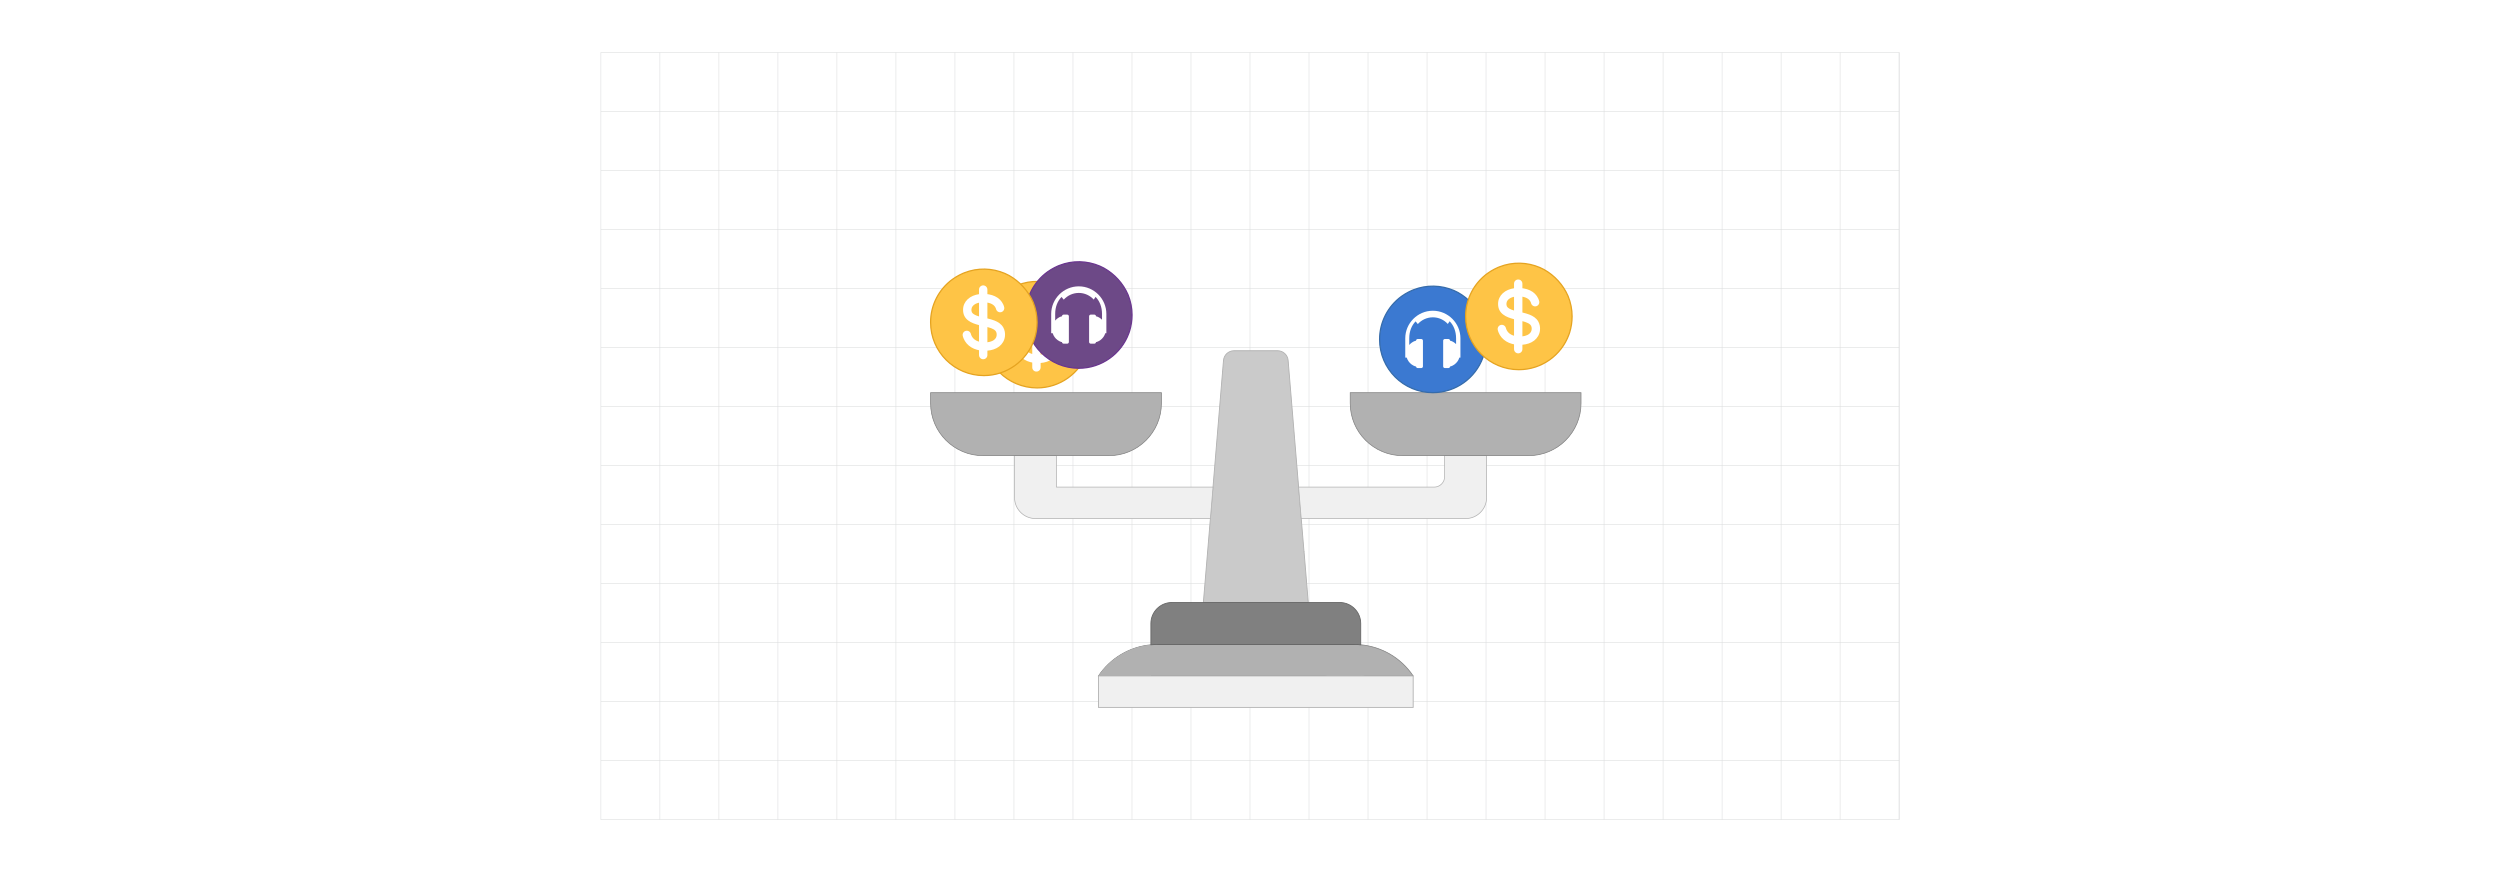 <?xml version="1.0" encoding="UTF-8"?><svg id="Layer_1" xmlns="http://www.w3.org/2000/svg" xmlns:xlink="http://www.w3.org/1999/xlink" viewBox="0 0 860 300"><defs><filter id="drop-shadow-8" filterUnits="userSpaceOnUse"><feOffset dx="2" dy="2"/><feGaussianBlur result="blur" stdDeviation="3"/><feFlood flood-color="#333" flood-opacity=".08"/><feComposite in2="blur" operator="in"/><feComposite in="SourceGraphic"/></filter><filter id="drop-shadow-9" filterUnits="userSpaceOnUse"><feOffset dx="2" dy="2"/><feGaussianBlur result="blur-2" stdDeviation="3"/><feFlood flood-color="#333" flood-opacity=".08"/><feComposite in2="blur-2" operator="in"/><feComposite in="SourceGraphic"/></filter><filter id="drop-shadow-10" filterUnits="userSpaceOnUse"><feOffset dx="2" dy="2"/><feGaussianBlur result="blur-3" stdDeviation="3"/><feFlood flood-color="#333" flood-opacity=".08"/><feComposite in2="blur-3" operator="in"/><feComposite in="SourceGraphic"/></filter><filter id="drop-shadow-11" filterUnits="userSpaceOnUse"><feOffset dx="2" dy="2"/><feGaussianBlur result="blur-4" stdDeviation="3"/><feFlood flood-color="#333" flood-opacity=".08"/><feComposite in2="blur-4" operator="in"/><feComposite in="SourceGraphic"/></filter><filter id="drop-shadow-12" filterUnits="userSpaceOnUse"><feOffset dx="2" dy="2"/><feGaussianBlur result="blur-5" stdDeviation="3"/><feFlood flood-color="#333" flood-opacity=".08"/><feComposite in2="blur-5" operator="in"/><feComposite in="SourceGraphic"/></filter><filter id="drop-shadow-13" filterUnits="userSpaceOnUse"><feOffset dx="2" dy="2"/><feGaussianBlur result="blur-6" stdDeviation="3"/><feFlood flood-color="#333" flood-opacity=".08"/><feComposite in2="blur-6" operator="in"/><feComposite in="SourceGraphic"/></filter></defs><rect y="0" width="860" height="300" rx="5" ry="5" fill="#fff" stroke-width="0"/><rect x="206.702" y="18.05" width="446.596" height="263.9" fill="none" stroke="#dbdcdd" stroke-miterlimit="10" stroke-width=".187"/><polyline points="653.298 261.65 632.997 261.65 612.703 261.65 592.402 261.65 572.101 261.65 551.799 261.65 531.498 261.65 511.197 261.65 490.904 261.65 470.602 261.65 450.301 261.65 430 261.65 409.699 261.65 389.405 261.65 369.104 261.65 348.803 261.65 328.502 261.65 308.2 261.65 287.899 261.65 267.606 261.65 247.304 261.65 227.003 261.65 206.702 261.65" fill="none" stroke="#dbdcdd" stroke-miterlimit="10" stroke-width=".187"/><polyline points="653.298 241.348 632.997 241.348 612.703 241.348 592.402 241.348 572.101 241.348 551.799 241.348 531.498 241.348 511.197 241.348 490.904 241.348 470.602 241.348 450.301 241.348 430 241.348 409.699 241.348 389.405 241.348 369.104 241.348 348.803 241.348 328.502 241.348 308.2 241.348 287.899 241.348 267.606 241.348 247.304 241.348 227.003 241.348 206.702 241.348" fill="none" stroke="#dbdcdd" stroke-miterlimit="10" stroke-width=".187"/><polyline points="653.298 221.047 632.997 221.047 612.703 221.047 592.402 221.047 572.101 221.047 551.799 221.047 531.498 221.047 511.197 221.047 490.904 221.047 470.602 221.047 450.301 221.047 430 221.047 409.699 221.047 389.405 221.047 369.104 221.047 348.803 221.047 328.502 221.047 308.2 221.047 287.899 221.047 267.606 221.047 247.304 221.047 227.003 221.047 206.702 221.047" fill="none" stroke="#dbdcdd" stroke-miterlimit="10" stroke-width=".187"/><polyline points="653.298 200.746 632.997 200.746 612.703 200.746 592.402 200.746 572.101 200.746 551.799 200.746 531.498 200.746 511.197 200.746 490.904 200.746 470.602 200.746 450.301 200.746 430 200.746 409.699 200.746 389.405 200.746 369.104 200.746 348.803 200.746 328.502 200.746 308.2 200.746 287.899 200.746 267.606 200.746 247.304 200.746 227.003 200.746 206.702 200.746" fill="none" stroke="#dbdcdd" stroke-miterlimit="10" stroke-width=".187"/><polyline points="653.298 180.452 632.997 180.452 612.703 180.452 592.402 180.452 572.101 180.452 551.799 180.452 531.498 180.452 511.197 180.452 490.904 180.452 470.602 180.452 450.301 180.452 430 180.452 409.699 180.452 389.405 180.452 369.104 180.452 348.803 180.452 328.502 180.452 308.2 180.452 287.899 180.452 267.606 180.452 247.304 180.452 227.003 180.452 206.702 180.452" fill="none" stroke="#dbdcdd" stroke-miterlimit="10" stroke-width=".187"/><polyline points="653.298 160.151 632.997 160.151 612.703 160.151 592.402 160.151 572.101 160.151 551.799 160.151 531.498 160.151 511.197 160.151 490.904 160.151 470.602 160.151 450.301 160.151 430 160.151 409.699 160.151 389.405 160.151 369.104 160.151 348.803 160.151 328.502 160.151 308.2 160.151 287.899 160.151 267.606 160.151 247.304 160.151 227.003 160.151 206.702 160.151" fill="none" stroke="#dbdcdd" stroke-miterlimit="10" stroke-width=".187"/><polyline points="653.298 139.85 632.997 139.85 612.703 139.85 592.402 139.85 572.101 139.85 551.799 139.85 531.498 139.85 511.197 139.85 490.904 139.85 470.602 139.85 450.301 139.85 430 139.85 409.699 139.85 389.405 139.85 369.104 139.85 348.803 139.85 328.502 139.85 308.2 139.85 287.899 139.85 267.606 139.85 247.304 139.85 227.003 139.85 206.702 139.85" fill="none" stroke="#dbdcdd" stroke-miterlimit="10" stroke-width=".187"/><polyline points="653.298 119.549 632.997 119.549 612.703 119.549 592.402 119.549 572.101 119.549 551.799 119.549 531.498 119.549 511.197 119.549 490.904 119.549 470.602 119.549 450.301 119.549 430 119.549 409.699 119.549 389.405 119.549 369.104 119.549 348.803 119.549 328.502 119.549 308.2 119.549 287.899 119.549 267.606 119.549 247.304 119.549 227.003 119.549 206.702 119.549" fill="none" stroke="#dbdcdd" stroke-miterlimit="10" stroke-width=".187"/><polyline points="653.298 99.248 632.997 99.248 612.703 99.248 592.402 99.248 572.101 99.248 551.799 99.248 531.498 99.248 511.197 99.248 490.904 99.248 470.602 99.248 450.301 99.248 430 99.248 409.699 99.248 389.405 99.248 369.104 99.248 348.803 99.248 328.502 99.248 308.2 99.248 287.899 99.248 267.606 99.248 247.304 99.248 227.003 99.248 206.702 99.248" fill="none" stroke="#dbdcdd" stroke-miterlimit="10" stroke-width=".187"/><polyline points="653.298 78.947 632.997 78.947 612.703 78.947 592.402 78.947 572.101 78.947 551.799 78.947 531.498 78.947 511.197 78.947 490.904 78.947 470.602 78.947 450.301 78.947 430 78.947 409.699 78.947 389.405 78.947 369.104 78.947 348.803 78.947 328.502 78.947 308.2 78.947 287.899 78.947 267.606 78.947 247.304 78.947 227.003 78.947 206.702 78.947" fill="none" stroke="#dbdcdd" stroke-miterlimit="10" stroke-width=".187"/><polyline points="653.298 58.653 632.997 58.653 612.703 58.653 592.402 58.653 572.101 58.653 551.799 58.653 531.498 58.653 511.197 58.653 490.904 58.653 470.602 58.653 450.301 58.653 430 58.653 409.699 58.653 389.405 58.653 369.104 58.653 348.803 58.653 328.502 58.653 308.2 58.653 287.899 58.653 267.606 58.653 247.304 58.653 227.003 58.653 206.702 58.653" fill="none" stroke="#dbdcdd" stroke-miterlimit="10" stroke-width=".187"/><polyline points="653.298 38.352 632.997 38.352 612.703 38.352 592.402 38.352 572.101 38.352 551.799 38.352 531.498 38.352 511.197 38.352 490.904 38.352 470.602 38.352 450.301 38.352 430 38.352 409.699 38.352 389.405 38.352 369.104 38.352 348.803 38.352 328.502 38.352 308.2 38.352 287.899 38.352 267.606 38.352 247.304 38.352 227.003 38.352 206.702 38.352" fill="none" stroke="#dbdcdd" stroke-miterlimit="10" stroke-width=".187"/><polyline points="653.298 281.951 653.298 261.65 653.298 241.348 653.298 221.047 653.298 200.754 653.298 200.746 653.298 180.452 653.298 160.151 653.298 139.85 653.298 119.549 653.298 99.248 653.298 78.954 653.298 78.947 653.298 58.653 653.298 38.352 653.298 18.051" fill="none" stroke="#dbdcdd" stroke-miterlimit="10" stroke-width=".187"/><polyline points="632.994 18.049 632.994 38.35 632.994 58.652 632.994 78.953 632.994 99.246 632.994 119.548 632.994 139.849 632.994 160.15 632.994 180.451 632.994 200.752 632.994 221.046 632.994 241.347 632.994 261.648 632.994 281.949" fill="none" stroke="#dbdcdd" stroke-miterlimit="10" stroke-width=".187"/><polyline points="612.7 18.049 612.7 38.35 612.7 58.652 612.7 78.953 612.7 99.246 612.7 119.548 612.7 139.849 612.7 160.15 612.7 180.451 612.7 200.752 612.7 221.046 612.7 241.347 612.7 261.648 612.7 281.949" fill="none" stroke="#dbdcdd" stroke-miterlimit="10" stroke-width=".187"/><polyline points="592.399 18.049 592.399 38.35 592.399 58.652 592.399 78.953 592.399 99.246 592.399 119.548 592.399 139.849 592.399 160.15 592.399 180.451 592.399 200.752 592.399 221.046 592.399 241.347 592.399 261.648 592.399 281.949" fill="none" stroke="#dbdcdd" stroke-miterlimit="10" stroke-width=".187"/><polyline points="572.098 18.049 572.098 38.35 572.098 58.652 572.098 78.953 572.098 99.246 572.098 119.548 572.098 139.849 572.098 160.15 572.098 180.451 572.098 200.752 572.098 221.046 572.098 241.347 572.098 261.648 572.098 281.949" fill="none" stroke="#dbdcdd" stroke-miterlimit="10" stroke-width=".187"/><polyline points="551.797 18.049 551.797 38.35 551.797 58.652 551.797 78.953 551.797 99.246 551.797 119.548 551.797 139.849 551.797 160.15 551.797 180.451 551.797 200.752 551.797 221.046 551.797 241.347 551.797 261.648 551.797 281.949" fill="none" stroke="#dbdcdd" stroke-miterlimit="10" stroke-width=".187"/><polyline points="531.495 18.049 531.495 38.35 531.495 58.652 531.495 78.953 531.495 99.246 531.495 119.548 531.495 139.849 531.495 160.15 531.495 180.451 531.495 200.752 531.495 221.046 531.495 241.347 531.495 261.648 531.495 281.949" fill="none" stroke="#dbdcdd" stroke-miterlimit="10" stroke-width=".187"/><polyline points="511.194 18.049 511.194 38.35 511.194 58.652 511.194 78.953 511.194 99.246 511.194 119.548 511.194 139.849 511.194 160.15 511.194 180.451 511.194 200.752 511.194 221.046 511.194 241.347 511.194 261.648 511.194 281.949" fill="none" stroke="#dbdcdd" stroke-miterlimit="10" stroke-width=".187"/><polyline points="490.901 18.049 490.901 38.35 490.901 58.652 490.901 78.953 490.901 99.246 490.901 119.548 490.901 139.849 490.901 160.15 490.901 180.451 490.901 200.752 490.901 221.046 490.901 241.347 490.901 261.648 490.901 281.949" fill="none" stroke="#dbdcdd" stroke-miterlimit="10" stroke-width=".187"/><polyline points="470.599 18.049 470.599 38.35 470.599 58.652 470.599 78.953 470.599 99.246 470.599 119.548 470.599 139.849 470.599 160.15 470.599 180.451 470.599 200.752 470.599 221.046 470.599 241.347 470.599 261.648 470.599 281.949" fill="none" stroke="#dbdcdd" stroke-miterlimit="10" stroke-width=".187"/><polyline points="450.298 18.049 450.298 38.35 450.298 58.652 450.298 78.953 450.298 99.246 450.298 119.548 450.298 139.849 450.298 160.15 450.298 180.451 450.298 200.752 450.298 221.046 450.298 241.347 450.298 261.648 450.298 281.949" fill="none" stroke="#dbdcdd" stroke-miterlimit="10" stroke-width=".187"/><polyline points="429.997 18.049 429.997 38.35 429.997 58.652 429.997 78.953 429.997 99.246 429.997 119.548 429.997 139.849 429.997 160.15 429.997 180.451 429.997 200.752 429.997 221.046 429.997 241.347 429.997 261.648 429.997 281.949" fill="none" stroke="#dbdcdd" stroke-miterlimit="10" stroke-width=".187"/><polyline points="409.696 18.049 409.696 38.35 409.696 58.652 409.696 78.953 409.696 99.246 409.696 119.548 409.696 139.849 409.696 160.15 409.696 180.451 409.696 200.752 409.696 221.046 409.696 241.347 409.696 261.648 409.696 281.949" fill="none" stroke="#dbdcdd" stroke-miterlimit="10" stroke-width=".187"/><polyline points="389.402 18.049 389.402 38.35 389.402 58.652 389.402 78.953 389.402 99.246 389.402 119.548 389.402 139.849 389.402 160.15 389.402 180.451 389.402 200.752 389.402 221.046 389.402 241.347 389.402 261.648 389.402 281.949" fill="none" stroke="#dbdcdd" stroke-miterlimit="10" stroke-width=".187"/><polyline points="369.101 18.049 369.101 38.35 369.101 58.652 369.101 78.953 369.101 99.246 369.101 119.548 369.101 139.849 369.101 160.15 369.101 180.451 369.101 200.752 369.101 221.046 369.101 241.347 369.101 261.648 369.101 281.949" fill="none" stroke="#dbdcdd" stroke-miterlimit="10" stroke-width=".187"/><polyline points="348.8 18.049 348.8 38.35 348.8 58.652 348.8 78.953 348.8 99.246 348.8 119.548 348.8 139.849 348.8 160.15 348.8 180.451 348.8 200.752 348.8 221.046 348.8 241.347 348.8 261.648 348.8 281.949" fill="none" stroke="#dbdcdd" stroke-miterlimit="10" stroke-width=".187"/><polyline points="328.499 18.049 328.499 38.35 328.499 58.652 328.499 78.953 328.499 99.246 328.499 119.548 328.499 139.849 328.499 160.15 328.499 180.451 328.499 200.752 328.499 221.046 328.499 241.347 328.499 261.648 328.499 281.949" fill="none" stroke="#dbdcdd" stroke-miterlimit="10" stroke-width=".187"/><polyline points="308.197 18.049 308.197 38.35 308.197 58.652 308.197 78.953 308.197 99.246 308.197 119.548 308.197 139.849 308.197 160.15 308.197 180.451 308.197 200.752 308.197 221.046 308.197 241.347 308.197 261.648 308.197 281.949" fill="none" stroke="#dbdcdd" stroke-miterlimit="10" stroke-width=".187"/><polyline points="287.896 18.049 287.896 38.35 287.896 58.652 287.896 78.953 287.896 99.246 287.896 119.548 287.896 139.849 287.896 160.15 287.896 180.451 287.896 200.752 287.896 221.046 287.896 241.347 287.896 261.648 287.896 281.949" fill="none" stroke="#dbdcdd" stroke-miterlimit="10" stroke-width=".187"/><polyline points="267.603 18.049 267.603 38.35 267.603 58.652 267.603 78.953 267.603 99.246 267.603 119.548 267.603 139.849 267.603 160.15 267.603 180.451 267.603 200.752 267.603 221.046 267.603 241.347 267.603 261.648 267.603 281.949" fill="none" stroke="#dbdcdd" stroke-miterlimit="10" stroke-width=".187"/><polyline points="247.302 18.049 247.302 38.35 247.302 58.652 247.302 78.953 247.302 99.246 247.302 119.548 247.302 139.849 247.302 160.15 247.302 180.451 247.302 200.752 247.302 221.046 247.302 241.347 247.302 261.648 247.302 281.949" fill="none" stroke="#dbdcdd" stroke-miterlimit="10" stroke-width=".187"/><polyline points="227 18.049 227 38.35 227 58.652 227 78.953 227 99.246 227 119.548 227 139.849 227 160.15 227 180.451 227 200.752 227 221.046 227 241.347 227 261.648 227 281.949" fill="none" stroke="#dbdcdd" stroke-miterlimit="10" stroke-width=".187"/><g id="_11-Balance" filter="url(#drop-shadow-8)"><path d="M396.114,219.696h67.771c.735-.001,1.47.035,2.201.108,7.324.665,13.956,4.604,18.043,10.718h-108.261c4.087-6.114,10.719-10.053,18.043-10.718.732-.073,1.466-.109,2.201-.108Z" fill="#b1b1b1" stroke="gray" stroke-miterlimit="10" stroke-width=".25"/><path d="M446.6,187.813c-.005.009-.011.017-.016.026l-.959-11.447-.902-10.826-3.609-43.593c-.167-1.872-1.73-3.309-3.609-3.32h-15.012c-1.879.011-3.441,1.449-3.609,3.32l-3.609,43.593-.902,10.826-2.418,28.87h36.087l-1.444-17.448Z" fill="#cacaca" stroke="#b1b1b1" stroke-miterlimit="10" stroke-width=".303"/><polygon points="393.913 230.522 375.87 230.522 375.87 241.348 484.13 241.348 484.13 237.74 484.13 230.522 393.913 230.522" fill="#f0f0f0" stroke="#b1b1b1" stroke-miterlimit="10" stroke-width=".303"/><path d="M404.739,219.696h-8.625c-.735-.001-1.47.035-2.201.108-7.324.665-13.956,4.604-18.043,10.718h18.043c-.125-5.854,4.52-10.701,10.374-10.826.151-.003.302-.003.452,0Z" fill="#b1b1b1" stroke-width="0"/><path d="M455.261,223.305h10.826c1.993,0,3.609,1.616,3.609,3.609h0c0,1.993-1.616,3.609-3.609,3.609h-10.826c-1.993,0-3.609-1.616-3.609-3.609h0c0-1.993,1.616-3.609,3.609-3.609Z" fill="#b1b1b1" stroke-width="0"/><path d="M408.348,165.566h-46.913v-10.826h-14.435v14.435c.012,3.981,3.236,7.205,7.217,7.217h60.157l.902-10.826h-6.929Z" fill="#f0f0f0" stroke="#b1b1b1" stroke-miterlimit="10" stroke-width=".25"/><path d="M494.956,154.74v7.217c0,1.993-1.616,3.609-3.609,3.609h-46.624l.902,10.826h56.548c3.981-.012,7.205-3.236,7.217-7.217v-14.435h-14.435Z" fill="#f0f0f0" stroke="#b1b1b1" stroke-miterlimit="10" stroke-width=".25"/><path d="M332.565,133.088h-14.435v3.609c0,9.965,8.078,18.044,18.044,18.044h43.304c9.965,0,18.044-8.078,18.044-18.044v-3.609h-64.956Z" fill="#b1b1b1" stroke="gray" stroke-miterlimit="10" stroke-width=".25"/><path d="M476.913,133.088h-14.435v3.609c0,9.965,8.078,18.044,18.044,18.044h43.304c9.965,0,18.044-8.078,18.044-18.044v-3.609h-64.957Z" fill="#b1b1b1" stroke="gray" stroke-miterlimit="10" stroke-width=".25"/><path d="M458.869,205.262h-57.739c-3.981.012-7.205,3.236-7.217,7.217v7.326c.731-.073,1.466-.109,2.201-.108h67.771c.735-.001,1.47.035,2.201.108v-7.326c-.012-3.981-3.236-7.205-7.218-7.217Z" fill="gray" stroke="#666" stroke-miterlimit="10" stroke-width=".303"/></g><g filter="url(#drop-shadow-9)"><path d="M373.065,113.106c0,1.892-.285,3.723-.814,5.453-.082.285-.183.57-.285.834-2.564,7.019-9.298,12.024-17.192,12.045-10.132,0-18.332-8.179-18.332-18.291-.02-5.88,2.808-11.414,7.569-14.853.387-.285.793-.549,1.2-.793.387-.244.793-.468,1.2-.671.387-.203.794-.407,1.201-.57.142-.081.305-.142.468-.183,4.537-1.79,9.522-1.648,13.896.224.488.203.957.427,1.424.692,3.642,2.035,6.592,5.27,8.26,9.095.02.041.02.061.041.102.895,2.177,1.363,4.537,1.363,6.918Z" fill="#fec446" stroke="#e5a320" stroke-miterlimit="10" stroke-width=".441"/><path d="M358.881,118.474c-.008.015-.016.028-.021.038.005-.009.012-.022.021-.038ZM362.015,117.942c-.15,1.385-.885,2.639-1.983,3.49-1.159.899-2.613,1.317-4.058,1.434v1.531c0,.41-.179.806-.486,1.077-.422.373-1.042.465-1.553.229-.506-.232-.838-.751-.838-1.306v-1.674c-.248-.047-.494-.103-.737-.17-1.35-.371-2.603-1.094-3.518-2.164-.456-.533-.828-1.138-1.084-1.792-.067-.171-.127-.345-.179-.52-.048-.159-.097-.321-.114-.486-.028-.279.027-.562.156-.811.267-.51.828-.818,1.402-.766.565.05,1.059.442,1.237.98.055.166.092.336.153.5.061.163.135.321.222.471.171.297.385.571.631.809.508.489,1.155.807,1.83.997v-5.69c-1.319-.342-2.681-.782-3.771-1.629-.529-.412-.979-.924-1.273-1.53-.31-.639-.439-1.351-.444-2.059-.005-.718.131-1.431.431-2.085.281-.613.684-1.163,1.18-1.619,1.059-.975,2.466-1.519,3.877-1.718v-1.59c0-.41.179-.806.486-1.077.421-.373,1.04-.465,1.553-.229.505.232.837.75.837,1.306v1.581c.188.023.375.052.562.086,1.386.251,2.741.823,3.755,1.822.479.473.873,1.037,1.149,1.652.077.172.144.347.203.526.055.167.11.339.136.513.042.277-.001.565-.12.819-.244.521-.79.853-1.365.828-.565-.025-1.077-.393-1.279-.921-.06-.157-.091-.323-.152-.48-.062-.158-.143-.309-.235-.453-.18-.278-.413-.516-.679-.713-.577-.425-1.275-.647-1.974-.771v5.445c.83.199,1.661.416,2.456.73,1.202.474,2.341,1.201,2.997,2.347-.101-.178-.201-.352.004.006.2.352.105.185.004.008.522.92.693,2.02.58,3.066h0ZM358.923,118.399c-.007.012-.014.025-.021.038.009-.015.015-.027.021-.038ZM350.836,107.657c-.188.275-.306.587-.339.92-.033.332-.015.703.112,1.016.12.299.372.519.633.697.291.199.613.354.941.485.274.111.583.216.915.318v-4.732c-.84.179-1.759.562-2.262,1.297h0ZM358.896,118.447c.002-.004.003-.006.005-.01-.002.004-.004.007-.005.01ZM358.73,116.017c-.218-.239-.494-.418-.78-.567-.621-.324-1.301-.521-1.976-.699v5.23c1.095-.124,2.353-.521,2.928-1.544.275-.488.329-1.089.218-1.632-.06-.295-.186-.565-.39-.788h0Z" fill="#fff" fill-rule="evenodd" stroke-width="0"/></g><g filter="url(#drop-shadow-10)"><path d="M387.413,106.341c0,1.892-.285,3.723-.814,5.453-.082.285-.183.57-.285.834-2.564,7.019-9.298,12.024-17.192,12.045-10.132,0-18.332-8.179-18.332-18.291-.02-5.88,2.808-11.414,7.569-14.853.387-.285.793-.549,1.2-.793.387-.244.793-.468,1.2-.671.387-.203.794-.407,1.201-.57.142-.081.305-.142.468-.183,4.537-1.79,9.522-1.648,13.896.224.488.203.957.427,1.424.692,3.642,2.035,6.592,5.27,8.26,9.095.02.041.02.061.041.102.895,2.177,1.363,4.537,1.363,6.918Z" fill="#6d4987" stroke="#69358e" stroke-miterlimit="10" stroke-width=".441"/><path d="M377.56,113.955c-.557.773-1.346,1.367-2.268,1.682-.042.019-.088.029-.135.029-.045,0-.09-.01-.132-.027v.01c0,.315-.257.571-.573.571h-1.232c-.315,0-.573-.257-.573-.571v-8.847c0-.315.257-.573.573-.573h1.232c.315,0,.573.257.573.573v.055c.042-.019.087-.029.132-.029.035,0,.071.006.103.016v.002c.7.233,1.325.629,1.833,1.141v-1.993c0-2.389-.801-4.434-2.216-5.873l-.627.936c-1.276-1.404-3.113-2.29-5.148-2.29-2.048,0-3.898.897-5.174,2.319l-.759-.927c-1.396,1.423-2.187,3.439-2.187,5.836v2.287c.546-.655,1.271-1.159,2.097-1.433v-.002c.034-.011.069-.018.103-.018.045,0,.091.01.132.027v-.055c0-.315.258-.573.573-.573h1.232c.315,0,.573.257.573.573v8.847c0,.315-.258.571-.573.571h-1.232c-.315,0-.573-.257-.573-.571v-.01c-.04.018-.085.027-.132.027-.048,0-.093-.011-.133-.029-.921-.315-1.711-.908-2.268-1.682-.292-.404-.52-.857-.669-1.343h-.501v-6.618c0-2.611,1.067-4.983,2.787-6.703,1.72-1.72,4.094-2.789,6.703-2.789,2.611,0,4.984,1.069,6.703,2.787,1.72,1.72,2.787,4.092,2.787,6.703v6.62h-.364c-.146.481-.374.937-.668,1.345h0Z" fill="#fff" stroke-width="0"/></g><g filter="url(#drop-shadow-11)"><path d="M509.212,114.733c0,1.892-.285,3.723-.814,5.453-.082.285-.183.57-.285.834-2.564,7.019-9.298,12.024-17.192,12.045-10.132,0-18.332-8.179-18.332-18.291-.02-5.88,2.808-11.414,7.569-14.853.387-.285.793-.549,1.2-.793.387-.244.793-.468,1.2-.671.387-.203.794-.407,1.201-.57.142-.081.305-.142.468-.183,4.537-1.79,9.522-1.648,13.896.224.488.203.957.427,1.424.692,3.642,2.035,6.592,5.27,8.26,9.095.02.041.02.061.041.102.895,2.177,1.363,4.537,1.363,6.918Z" fill="#3b79d1" stroke="#356baa" stroke-miterlimit="10" stroke-width=".441"/><path d="M499.359,122.346c-.557.773-1.346,1.367-2.268,1.682-.042.019-.088.029-.135.029-.045,0-.09-.01-.132-.027v.01c0,.315-.257.571-.573.571h-1.232c-.315,0-.573-.257-.573-.571v-8.847c0-.315.257-.573.573-.573h1.232c.315,0,.573.257.573.573v.055c.042-.019.087-.029.132-.029.035,0,.071.006.103.016v.002c.7.233,1.325.629,1.833,1.141v-1.993c0-2.389-.801-4.434-2.216-5.873l-.627.936c-1.276-1.404-3.113-2.29-5.148-2.29-2.048,0-3.898.897-5.174,2.319l-.759-.927c-1.396,1.423-2.187,3.439-2.187,5.836v2.287c.546-.655,1.271-1.159,2.097-1.433v-.002c.034-.011.069-.018.103-.018.045,0,.091.01.132.027v-.055c0-.315.258-.573.573-.573h1.232c.315,0,.573.257.573.573v8.847c0,.315-.258.571-.573.571h-1.232c-.315,0-.573-.257-.573-.571v-.01c-.04.018-.085.027-.132.027-.048,0-.093-.011-.133-.029-.921-.315-1.711-.908-2.268-1.682-.292-.404-.52-.857-.669-1.343h-.501v-6.618c0-2.611,1.067-4.983,2.787-6.703,1.72-1.72,4.094-2.789,6.703-2.789,2.611,0,4.984,1.069,6.703,2.787,1.72,1.72,2.787,4.092,2.787,6.703v6.62h-.364c-.146.481-.374.937-.668,1.345h0Z" fill="#fff" stroke-width="0"/></g><g filter="url(#drop-shadow-12)"><path d="M354.754,108.864c0,1.892-.285,3.723-.814,5.453-.082.285-.183.57-.285.834-2.564,7.019-9.298,12.024-17.192,12.045-10.132,0-18.332-8.179-18.332-18.291-.02-5.88,2.808-11.414,7.569-14.853.387-.285.793-.549,1.2-.793.387-.244.793-.468,1.2-.671.387-.203.794-.407,1.201-.57.142-.081.305-.142.468-.183,4.537-1.79,9.522-1.648,13.896.224.488.203.957.427,1.424.692,3.642,2.035,6.592,5.27,8.26,9.095.02.041.02.061.041.102.895,2.177,1.363,4.537,1.363,6.918Z" fill="#fec446" stroke="#e5a320" stroke-miterlimit="10" stroke-width=".441"/><path d="M340.569,114.232c-.008.015-.016.028-.021.038.005-.009.012-.022.021-.038ZM343.703,113.7c-.15,1.385-.885,2.639-1.983,3.49-1.159.899-2.613,1.317-4.058,1.434v1.531c0,.41-.179.806-.486,1.077-.422.373-1.042.465-1.553.229-.506-.232-.838-.751-.838-1.306v-1.674c-.248-.047-.494-.103-.737-.17-1.35-.371-2.603-1.094-3.518-2.164-.456-.533-.828-1.138-1.084-1.792-.067-.171-.127-.345-.179-.52-.048-.159-.097-.321-.114-.486-.028-.279.027-.562.156-.811.267-.51.828-.818,1.402-.766.565.05,1.059.442,1.237.98.055.166.092.336.153.5.061.163.135.321.222.471.171.297.385.571.631.809.508.489,1.155.807,1.83.997v-5.69c-1.319-.342-2.681-.782-3.771-1.629-.529-.412-.979-.924-1.273-1.53-.31-.639-.439-1.351-.444-2.059-.005-.718.131-1.431.431-2.085.281-.613.684-1.163,1.18-1.619,1.059-.975,2.466-1.519,3.877-1.718v-1.59c0-.41.179-.806.486-1.077.421-.373,1.04-.465,1.553-.229.505.232.837.75.837,1.306v1.581c.188.023.375.052.562.086,1.386.251,2.741.823,3.755,1.822.479.473.873,1.037,1.149,1.652.077.172.144.347.203.526.055.167.11.339.136.513.042.277-.001.565-.12.819-.244.521-.79.853-1.365.828-.565-.025-1.077-.393-1.279-.921-.06-.157-.091-.323-.152-.48-.062-.158-.143-.309-.235-.453-.18-.278-.413-.516-.679-.713-.577-.425-1.275-.647-1.974-.771v5.445c.83.199,1.661.416,2.456.73,1.202.474,2.341,1.201,2.997,2.347-.101-.178-.201-.352.004.006.2.352.105.185.004.008.522.92.693,2.02.58,3.066h0ZM340.612,114.157c-.007.012-.014.025-.021.038.009-.015.015-.027.021-.038ZM332.524,103.415c-.188.275-.306.587-.339.92-.033.332-.015.703.112,1.016.12.299.372.519.633.697.291.199.613.354.941.485.274.111.583.216.915.318v-4.732c-.84.179-1.759.562-2.262,1.297h0ZM340.585,114.205c.002-.004.003-.006.005-.01-.002.004-.004.007-.005.01ZM340.418,111.775c-.218-.239-.494-.418-.78-.567-.621-.324-1.301-.521-1.976-.699v5.23c1.095-.124,2.353-.521,2.928-1.544.275-.488.329-1.089.218-1.632-.06-.295-.186-.565-.39-.788h0Z" fill="#fff" fill-rule="evenodd" stroke-width="0"/></g><g filter="url(#drop-shadow-13)"><path d="M538.797,106.831c0,1.892-.285,3.723-.814,5.453-.082.285-.183.57-.285.834-2.564,7.019-9.298,12.024-17.192,12.045-10.132,0-18.332-8.179-18.332-18.291-.02-5.88,2.808-11.414,7.569-14.853.387-.285.793-.549,1.2-.793.387-.244.793-.468,1.2-.671.387-.203.794-.407,1.201-.57.142-.081.305-.142.468-.183,4.537-1.79,9.522-1.648,13.896.224.488.203.957.427,1.424.692,3.642,2.035,6.592,5.27,8.26,9.095.02.041.02.061.041.102.895,2.177,1.363,4.537,1.363,6.918Z" fill="#fec446" stroke="#e5a320" stroke-miterlimit="10" stroke-width=".441"/><path d="M524.613,112.2c-.008.015-.016.028-.021.038.005-.009.012-.022.021-.038ZM527.746,111.668c-.15,1.385-.885,2.639-1.983,3.49-1.159.899-2.613,1.317-4.058,1.434v1.531c0,.41-.179.806-.486,1.077-.422.373-1.042.465-1.553.229-.506-.232-.838-.751-.838-1.306v-1.674c-.248-.047-.494-.103-.737-.17-1.35-.371-2.603-1.094-3.518-2.164-.456-.533-.828-1.138-1.084-1.792-.067-.171-.127-.345-.179-.52-.048-.159-.097-.321-.114-.486-.028-.279.027-.562.156-.811.267-.51.828-.818,1.402-.766.565.05,1.059.442,1.237.98.055.166.092.336.153.5.061.163.135.321.222.471.171.297.385.571.631.809.508.489,1.155.807,1.83.997v-5.69c-1.319-.342-2.681-.782-3.771-1.629-.529-.412-.979-.924-1.273-1.53-.31-.639-.439-1.351-.444-2.059-.005-.718.131-1.431.431-2.085.281-.613.684-1.163,1.18-1.619,1.059-.975,2.466-1.519,3.877-1.718v-1.59c0-.41.179-.806.486-1.077.421-.373,1.04-.465,1.553-.229.505.232.837.75.837,1.306v1.581c.188.023.375.052.562.086,1.386.251,2.741.823,3.755,1.822.479.473.873,1.037,1.149,1.652.077.172.144.347.203.526.055.167.11.339.136.513.042.277-.001.565-.12.819-.244.521-.79.853-1.365.828-.565-.025-1.077-.393-1.279-.921-.06-.157-.091-.323-.152-.48-.062-.158-.143-.309-.235-.453-.18-.278-.413-.516-.679-.713-.577-.425-1.275-.647-1.974-.771v5.445c.83.199,1.661.416,2.456.73,1.202.474,2.341,1.201,2.997,2.347-.101-.178-.201-.352.004.006.2.352.105.185.004.008.522.92.693,2.02.58,3.066h0ZM524.655,112.124c-.007.012-.014.025-.021.038.009-.015.015-.027.021-.038ZM516.567,101.383c-.188.275-.306.587-.339.92-.033.332-.015.703.112,1.016.12.299.372.519.633.697.291.199.613.354.941.485.274.111.583.216.915.318v-4.732c-.84.179-1.759.562-2.262,1.297h0ZM524.628,112.173c.002-.004.003-.006.005-.01-.002.004-.004.007-.005.01ZM524.462,109.743c-.218-.239-.494-.418-.78-.567-.621-.324-1.301-.521-1.976-.699v5.23c1.095-.124,2.353-.521,2.928-1.544.275-.488.329-1.089.218-1.632-.06-.295-.186-.565-.39-.788h0Z" fill="#fff" fill-rule="evenodd" stroke-width="0"/></g></svg>